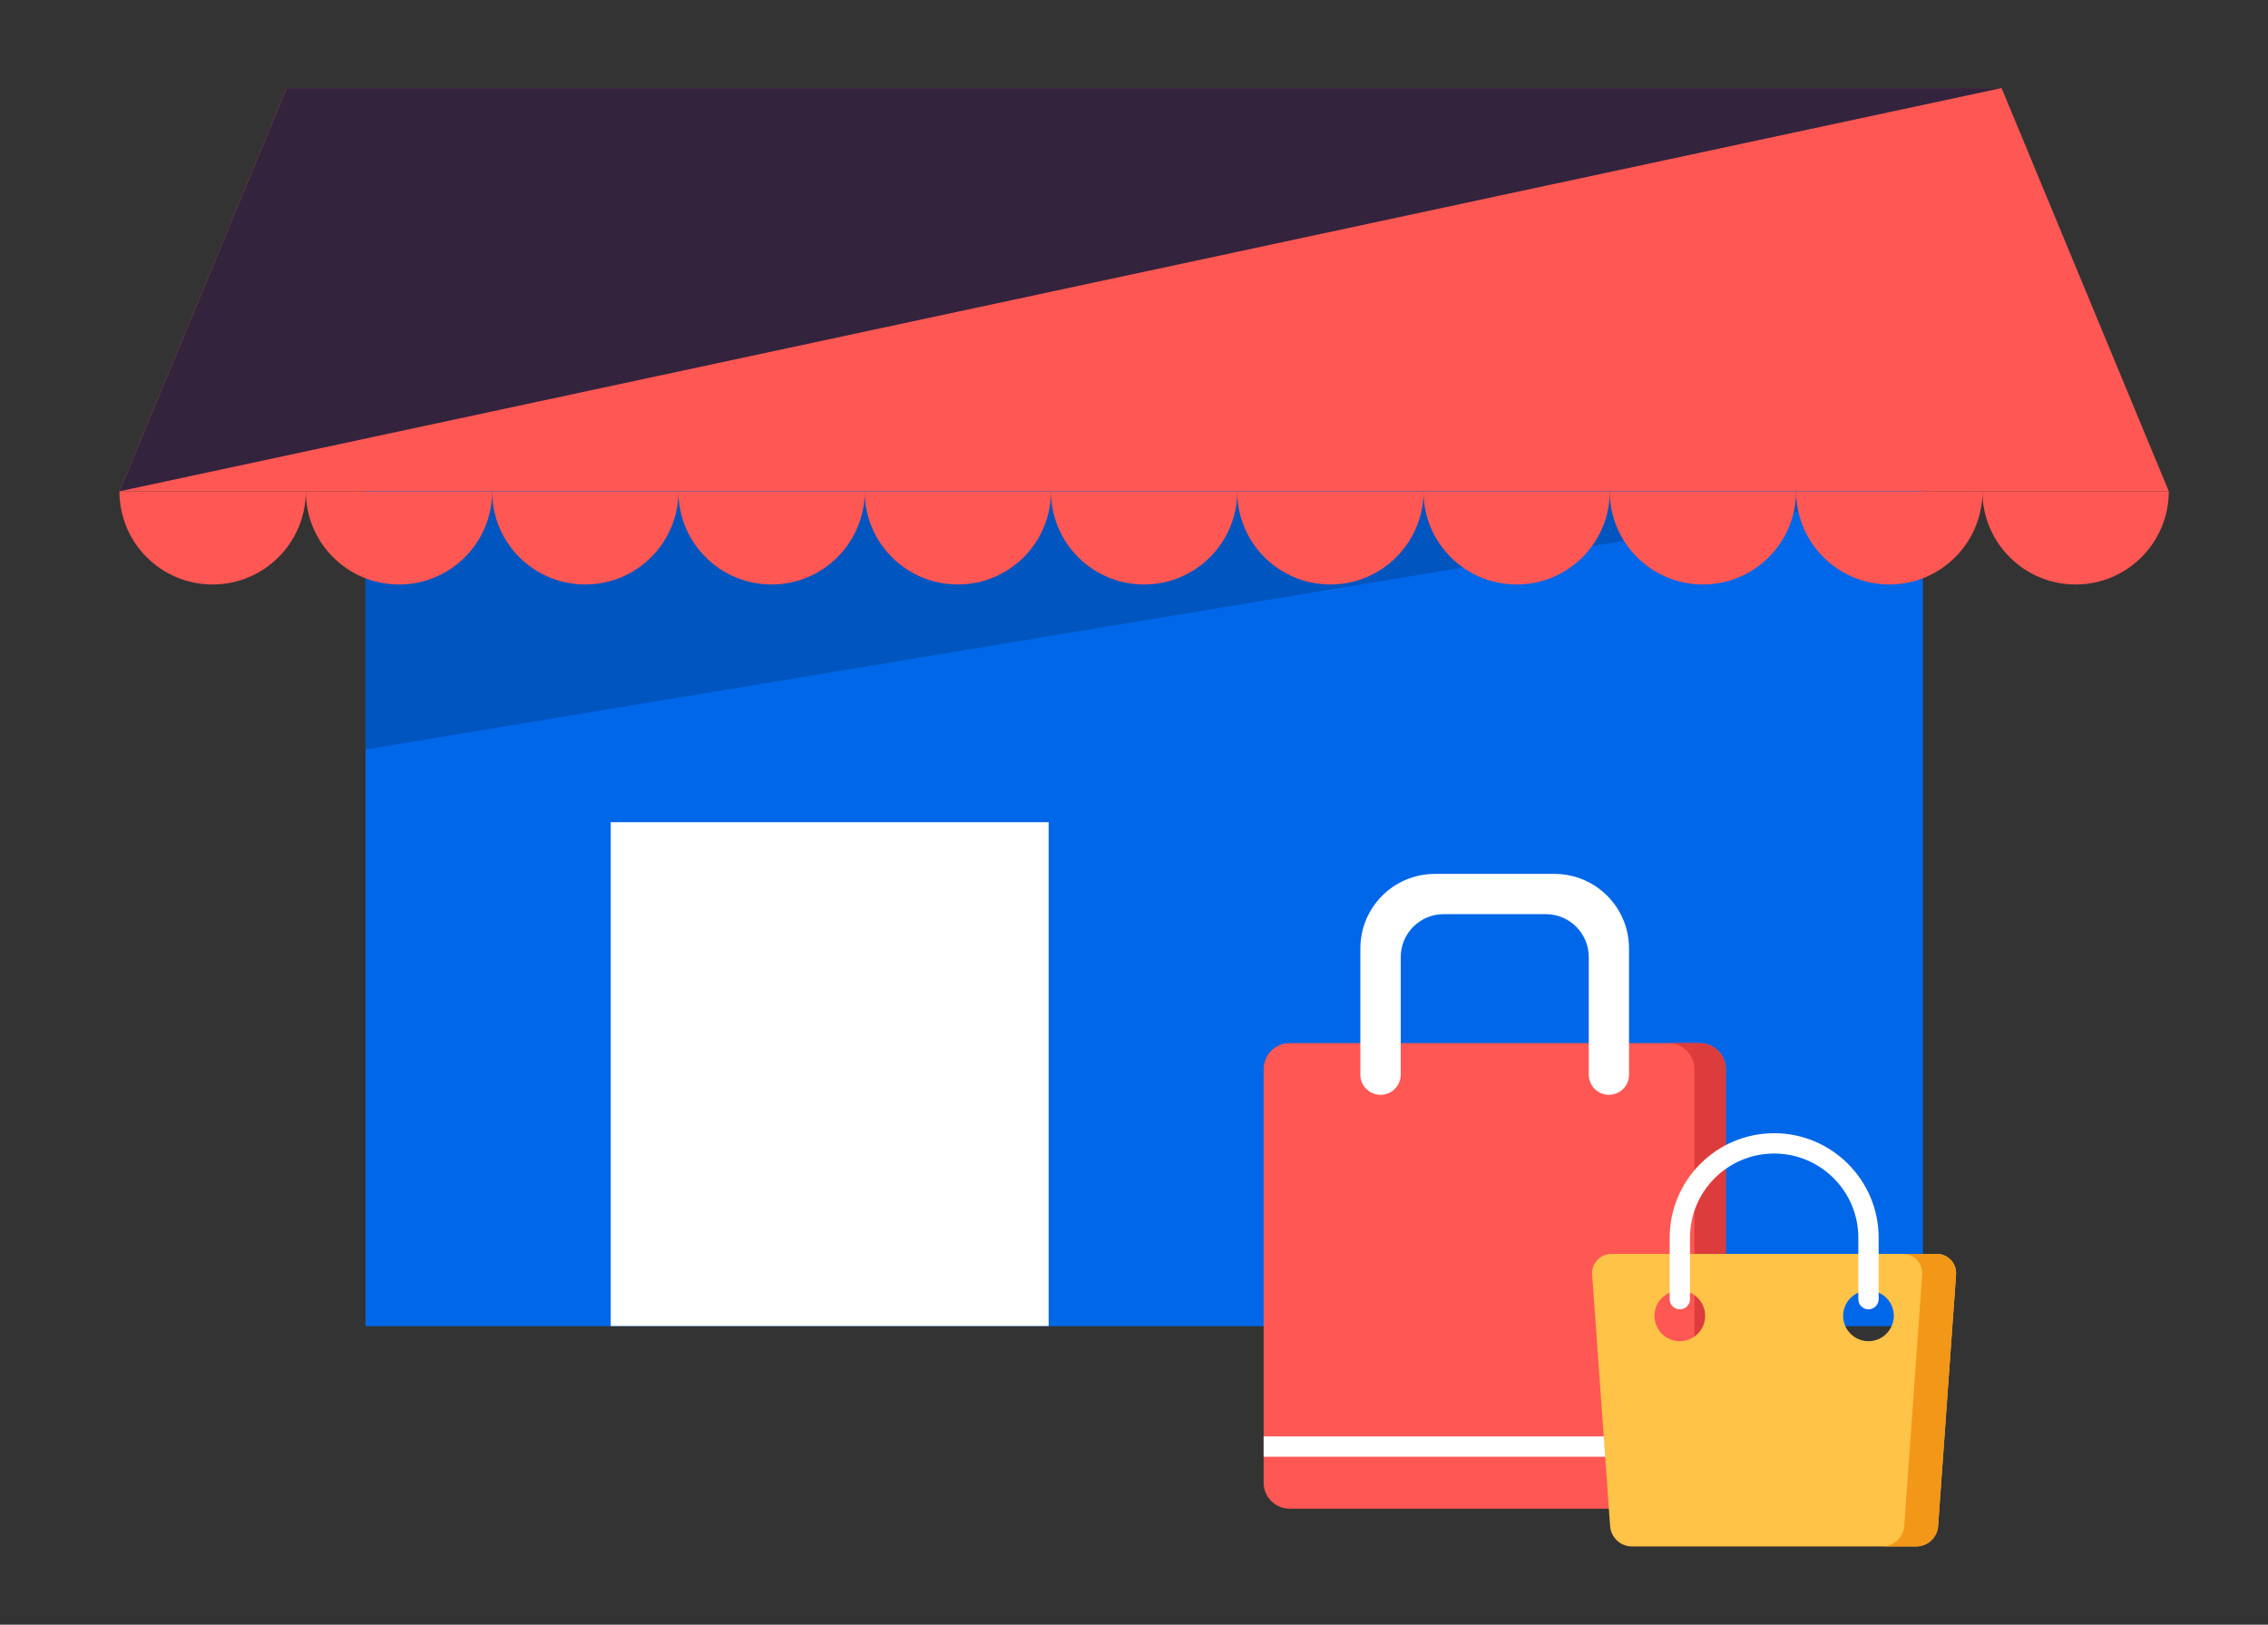 <svg enable-background="new 0 0 180.81 129.51" viewBox="0 0 180.81 129.51" xmlns="http://www.w3.org/2000/svg"><rect x="0" y="0" width="180.81" height="129.51" fill="#333333" stroke="none"/><path d="m29.14 7.02h124.16v98.69h-124.16z" fill="#0067e8"/><path d="m172.9 39.16h-163.37l13.33-32.14h136.71z" fill="#ff5753"/><path d="m48.69 65.54h34.91v40.16h-34.91z" fill="#fff"/><path d="m29.14 39.16v20.58l124.15-20.58z" fill="#0055bf"/><path d="m9.53 39.16 13.33-32.14h136.71z" fill="#34233c"/><g fill="#ff5753"><path d="m24.38 39.16c0 4.1-3.32 7.43-7.43 7.43s-7.43-3.32-7.43-7.43"/><path d="m39.24 39.16c0 4.1-3.32 7.43-7.43 7.43s-7.43-3.32-7.43-7.43"/><path d="m54.09 39.16c0 4.1-3.32 7.43-7.43 7.43s-7.43-3.32-7.43-7.43"/><path d="m68.94 39.16c0 4.1-3.32 7.43-7.43 7.43s-7.43-3.32-7.43-7.43"/><path d="m83.79 39.16c0 4.1-3.32 7.43-7.43 7.43s-7.43-3.32-7.43-7.43"/><path d="m98.64 39.16c0 4.1-3.32 7.43-7.43 7.43s-7.43-3.32-7.43-7.43"/><path d="m113.49 39.16c0 4.1-3.32 7.43-7.43 7.43s-7.43-3.32-7.43-7.43"/><path d="m128.34 39.16c0 4.1-3.32 7.43-7.43 7.43s-7.43-3.32-7.43-7.43"/><path d="m143.19 39.16c0 4.1-3.32 7.43-7.43 7.43-4.1 0-7.43-3.32-7.43-7.43"/><path d="m158.05 39.16c0 4.1-3.32 7.43-7.43 7.43-4.1 0-7.43-3.32-7.43-7.43"/><path d="m172.9 39.16c0 4.1-3.32 7.43-7.43 7.43-4.1 0-7.43-3.32-7.43-7.43"/><path d="m100.74 85.22v32.97c0 1.15.93 2.07 2.07 2.07h32.7c1.15 0 2.07-.93 2.07-2.07v-32.97c0-1.15-.93-2.07-2.07-2.07h-32.7c-1.14 0-2.07.93-2.07 2.07z"/></g><path d="m135.51 83.15h-2.5c1.15 0 2.07.93 2.07 2.07v32.97c0 1.15-.93 2.07-2.07 2.07h2.5c1.15 0 2.07-.93 2.07-2.07v-32.97c.01-1.14-.92-2.07-2.07-2.07z" fill="#dd3c3c"/><path d="m100.74 114.5h36.85v1.62h-36.85z" fill="#fff"/><path d="m128.27 87.27c-.89 0-1.61-.72-1.61-1.61v-9.37c0-1.89-1.53-3.42-3.42-3.42h-8.15c-1.89 0-3.42 1.53-3.42 3.42v9.37c0 .89-.72 1.61-1.61 1.61s-1.61-.72-1.61-1.61v-10.05c0-3.29 2.66-5.95 5.95-5.95h9.52c3.29 0 5.95 2.66 5.95 5.95v10.05c.01.89-.71 1.61-1.6 1.61z" fill="#fff"/><path d="m154.4 99.95h-25.93c-.9 0-1.61.76-1.54 1.66l1.43 20.03c.07.92.83 1.63 1.75 1.63h22.65c.92 0 1.69-.71 1.75-1.63l1.43-20.03c.07-.9-.64-1.66-1.54-1.66zm-20.48 6.96c-1.11 0-2.02-.9-2.02-2.02 0-1.11.9-2.02 2.02-2.02s2.02.9 2.02 2.02-.91 2.02-2.02 2.02zm15.04 0c-1.11 0-2.02-.9-2.02-2.02 0-1.11.9-2.02 2.02-2.02s2.02.9 2.02 2.02c-.01 1.12-.91 2.02-2.02 2.02z" fill="#ffc347"/><path d="m154.4 99.95h-2.7c.9 0 1.61.76 1.54 1.66l-1.43 20.03c-.07.92-.83 1.63-1.75 1.63h2.7c.92 0 1.69-.71 1.75-1.63l1.43-20.03c.07-.9-.64-1.66-1.54-1.66z" fill="#f39719"/><path d="m148.96 104.37c-.45 0-.81-.36-.81-.81v-4.9c0-3.7-3.01-6.71-6.71-6.71s-6.71 3.01-6.71 6.71v4.9c0 .45-.36.81-.81.81s-.81-.36-.81-.81v-4.9c0-4.59 3.74-8.33 8.33-8.33s8.33 3.74 8.33 8.33v4.9c0 .45-.37.81-.81.81z" fill="#fff"/></svg>